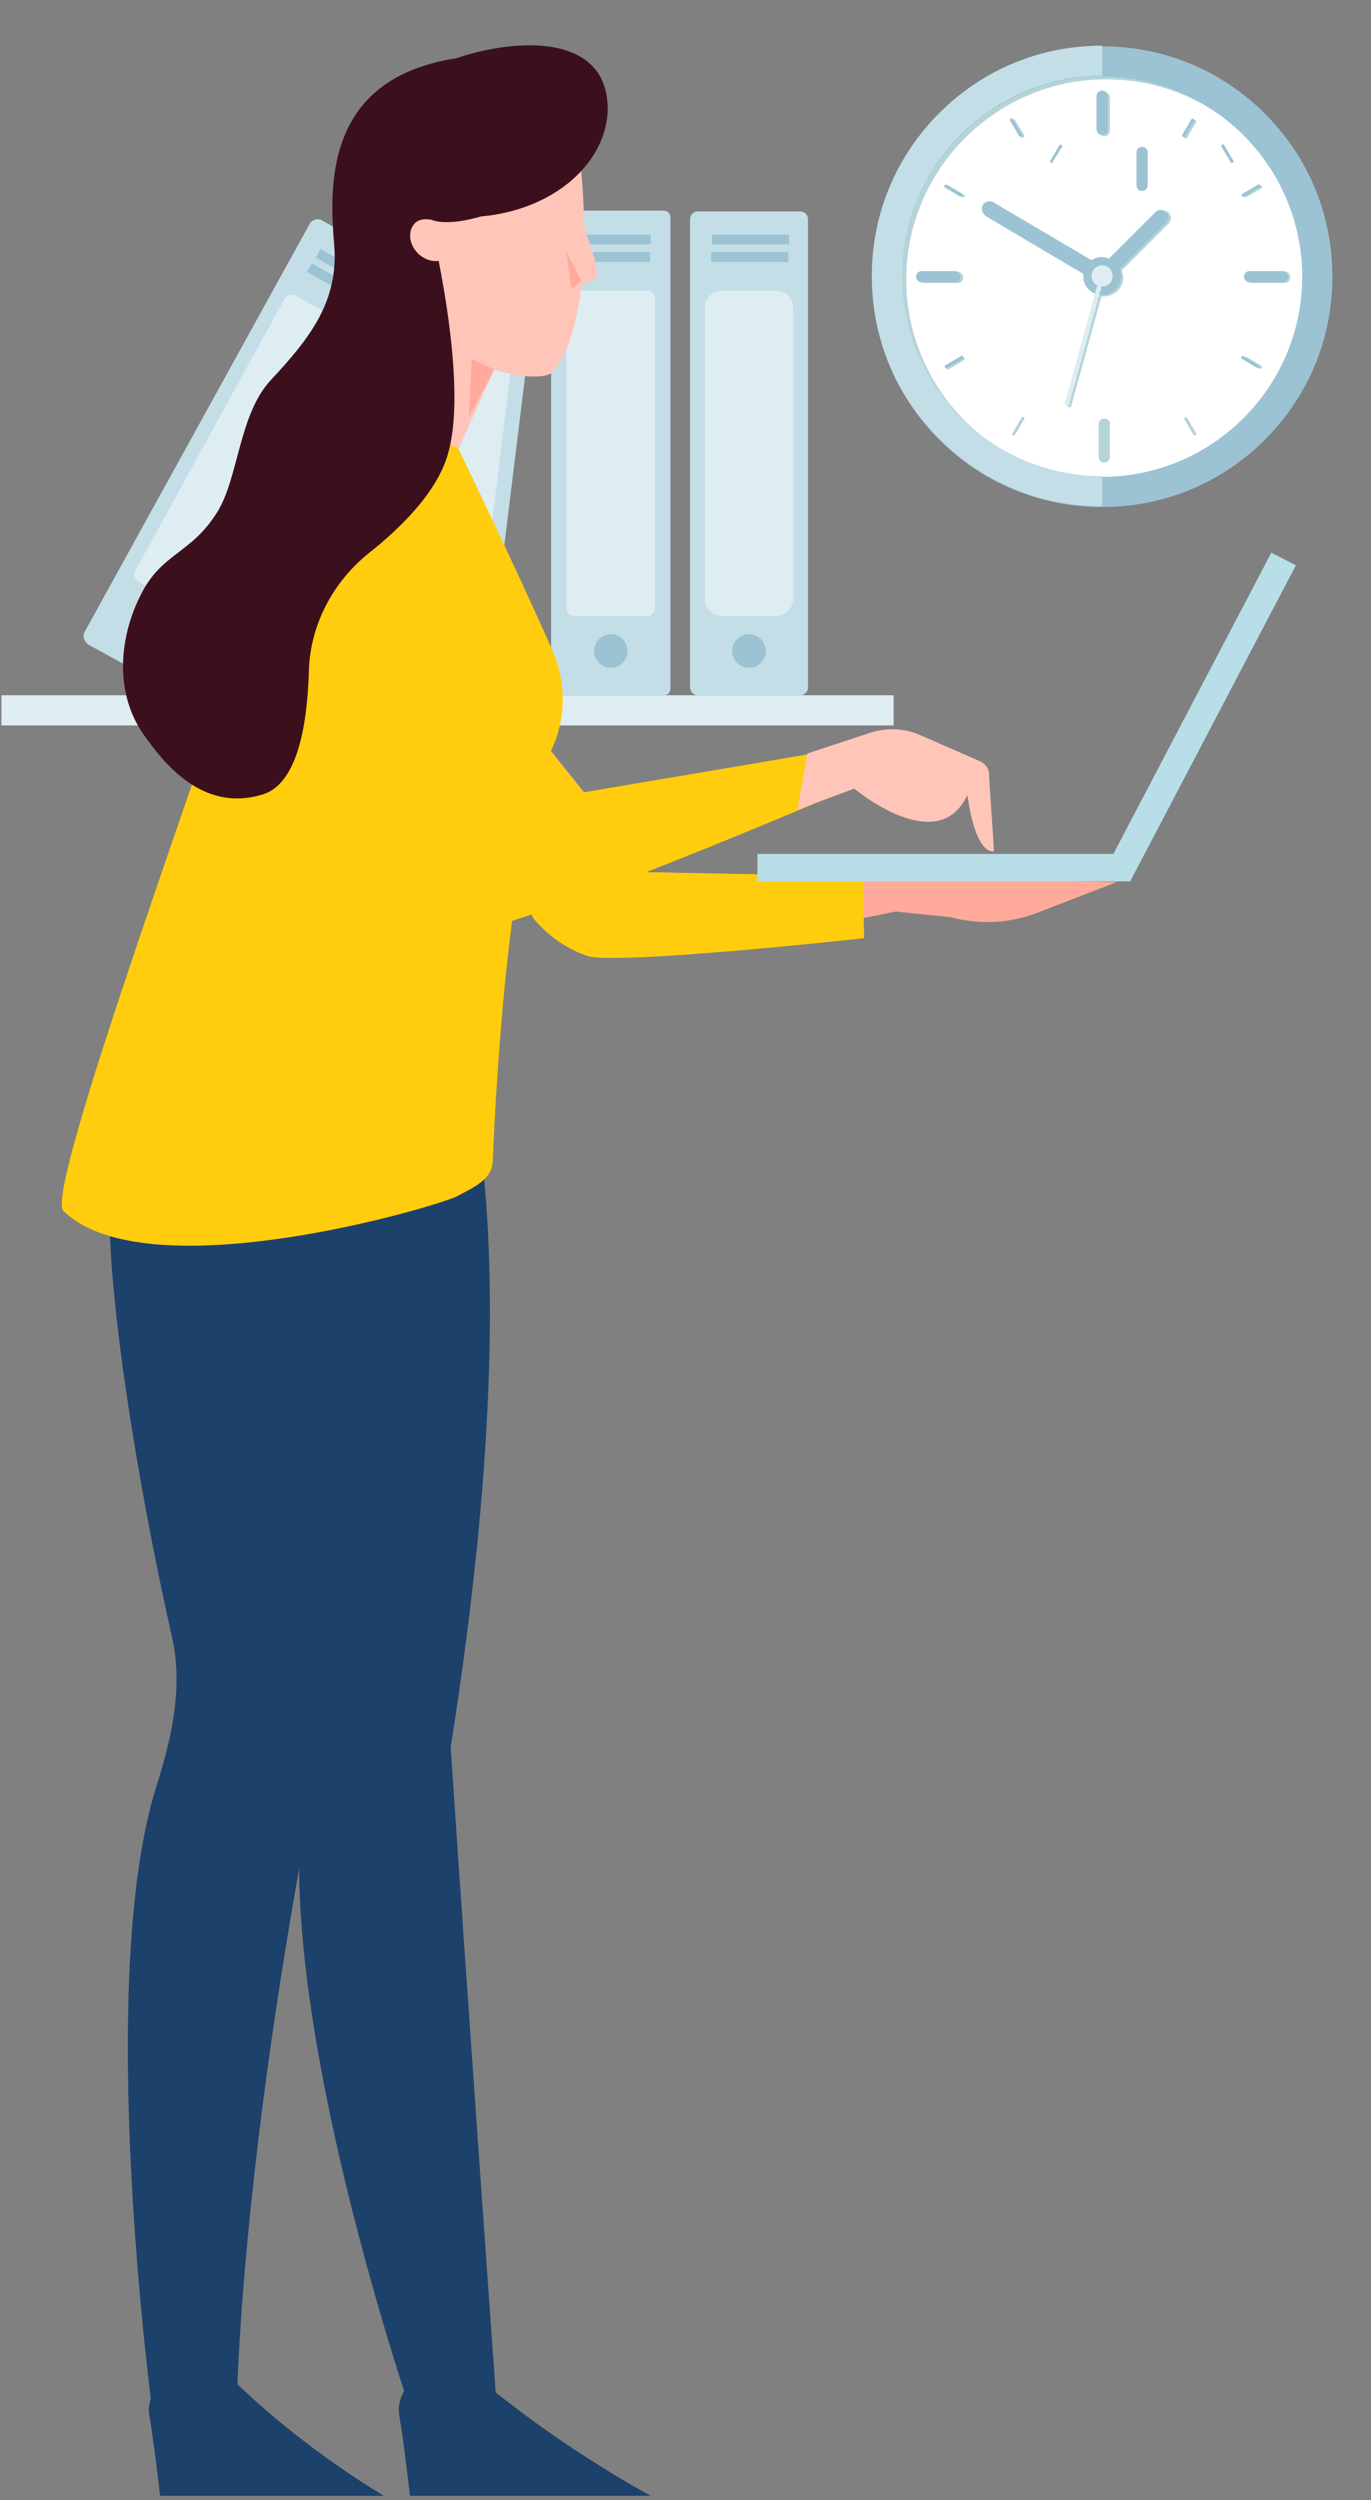 <?xml version="1.0" encoding="UTF-8"?> <svg xmlns="http://www.w3.org/2000/svg" xmlns:xlink="http://www.w3.org/1999/xlink" version="1.1" id="Warstwa_1" x="0px" y="0px" viewBox="0 0 195.3 356" style="enable-background:new 0 0 195.3 356;" xml:space="preserve"><rect x="0" y="0" width="195.3" height="356" fill="#808080" stroke="none"/> <style type="text/css"> .st0{fill:#DEEDF2;} .st1{fill:#C3DEE7;} .st2{fill:#9BC3D3;} .st3{fill:#FFC5B9;} .st4{fill:#FFAA9A;} .st5{fill:#FFCD0D;} .st6{fill:#1C416B;} .st7{fill:#B8DFE8;} .st8{fill:#3B101C;} .st9{fill:#FFFFFF;} .st10{clip-path:url(#SVGID_2_);fill:#B5D4DA;} .st11{clip-path:url(#SVGID_4_);fill:#B5D4DA;} </style> <title>klienci_indywidualni</title> <rect x="0.2" y="99" class="st0" width="127.1" height="4.3"></rect> <path class="st1" d="M12.6,91.8L25,98.6c0.6,0.4,1.5,0.1,1.8-0.5l32-58c0.4-0.6,0.1-1.5-0.5-1.8l-12.4-6.9c-0.6-0.4-1.5-0.1-1.8,0.5 l-32,58C11.7,90.6,12,91.4,12.6,91.8"></path> <path class="st0" d="M19.7,82.8l9.1,5c0.6,0.3,1.3,0.1,1.6-0.5l21.3-38.6c0.3-0.6,0.1-1.3-0.5-1.6l-9.1-5c-0.6-0.3-1.3-0.1-1.6,0.5 L19.3,81.2C19,81.8,19.2,82.5,19.7,82.8"></path> <rect x="49.4" y="33.2" transform="matrix(0.483 -0.875 0.875 0.483 -7.938 63.884)" class="st2" width="1.4" height="11"></rect> <rect x="48.2" y="35.3" transform="matrix(0.483 -0.875 0.875 0.483 -10.449 63.858)" class="st2" width="1.4" height="11"></rect> <path class="st1" d="M99.4,99H114c0.6,0,1.1-0.5,1.1-1.1V31.2c0-0.6-0.5-1.1-1.1-1.1H99.4c-0.6,0-1.1,0.5-1.1,1.1l0,66.7 C98.3,98.5,98.8,99,99.4,99"></path> <path class="st0" d="M102.9,87.7h7.6c1.4,0,2.5-1.1,2.5-2.5V43.9c0-1.4-1.1-2.5-2.5-2.5h-7.6c-1.4,0-2.5,1.1-2.5,2.5v41.3 C100.3,86.5,101.5,87.7,102.9,87.7"></path> <path class="st2" d="M109.1,92.7c0,1.3-1.1,2.4-2.4,2.4c-1.3,0-2.4-1.1-2.4-2.4c0-1.3,1.1-2.4,2.4-2.4 C108,90.3,109.1,91.4,109.1,92.7"></path> <rect x="101.4" y="33.4" class="st2" width="11" height="1.4"></rect> <rect x="101.3" y="35.9" class="st2" width="11" height="1.4"></rect> <path class="st1" d="M79.4,99h15.2c0.5,0,0.9-0.4,0.9-0.9V30.9c0-0.5-0.4-0.9-0.9-0.9H79.4c-0.5,0-0.9,0.4-0.9,0.9l0,67.2 C78.6,98.6,78.9,99,79.4,99"></path> <path class="st0" d="M81.8,87.7h10.4c0.6,0,1.1-0.5,1.1-1.1l0-44.1c0-0.6-0.5-1.1-1.1-1.1H81.8c-0.6,0-1.1,0.5-1.1,1.1v44.1 C80.6,87.2,81.2,87.7,81.8,87.7"></path> <path class="st2" d="M89.4,92.7c0,1.3-1.1,2.4-2.4,2.4c-1.3,0-2.4-1.1-2.4-2.4c0-1.3,1.1-2.4,2.4-2.4C88.3,90.3,89.4,91.4,89.4,92.7 "></path> <rect x="81.7" y="33.4" class="st2" width="11" height="1.4"></rect> <rect x="81.6" y="35.9" class="st2" width="11" height="1.4"></rect> <path class="st1" d="M53.3,97.1L68.4,99c0.5,0.1,0.9-0.3,0.9-0.7l8.2-66.7c0.1-0.5-0.3-0.9-0.7-0.9l-15.1-1.8 c-0.5-0.1-0.9,0.3-0.9,0.7l-8.2,66.7C52.5,96.6,52.8,97.1,53.3,97.1"></path> <path class="st0" d="M57,86.2l10.3,1.3c0.6,0.1,1.2-0.4,1.3-1L74,42.7c0.1-0.6-0.4-1.2-1-1.3l-10.3-1.3c-0.6-0.1-1.2,0.4-1.3,1 L56,84.9C55.9,85.5,56.4,86.1,57,86.2"></path> <path class="st2" d="M69.6,53.4c-0.2,1.3-1.3,2.2-2.6,2.1c-1.3-0.2-2.2-1.3-2.1-2.6c0.2-1.3,1.3-2.2,2.6-2.1 C68.8,50.9,69.8,52.1,69.6,53.4"></path> <rect x="67.9" y="28.1" transform="matrix(0.121 -0.993 0.993 0.121 26.977 97.611)" class="st2" width="1.4" height="11"></rect> <rect x="67.5" y="30.5" transform="matrix(0.121 -0.993 0.993 0.121 24.208 99.359)" class="st2" width="1.4" height="11"></rect> <polygon class="st3" points="70.4,52.6 63.9,67.1 53.4,57.6 60.8,36.4 "></polygon> <path class="st3" d="M74.2,53.5c1.8,0.2,3.5,0.2,4.4-0.4c2.4-2.7,3.6-7.4,4.2-12.2c0.1-0.8,2.1-0.8,2.2-1.5c0.2-2.6-1.8-5.9-1.8-8.1 c-0.1-4-0.4-6.9-0.4-6.9l-7.5-6.5l-11.5,5.4l-3,11.8c-0.8,3.9,0.3,10.7,3,13.7C66.7,51.3,70.3,53,74.2,53.5"></path> <path class="st4" d="M75.9,130.5c0,0,2.6,3.8,7.8,5.6c5.2,1.8,43.9-6.3,43.9-6.3l7.8,0.8c4.1,1.1,8.4,0.9,12.3-0.6l11.4-4.4 l-66.8-1.4L66.8,92.3L75.9,130.5z"></path> <path class="st5" d="M75.8,130.5c0,0,2.6,3.8,7.8,5.6c4.1,1.4,39.5-2.5,39.5-2.5l-0.2-8.8l-30.7-0.6L66.7,92.3L75.8,130.5z"></path> <path class="st6" d="M59.6,338.1c0,0-3.4,2.6-2.7,6c0.6,3.4,1.5,11.3,1.5,11.3h3.5h8.6h22.2c0,0-14.3-7.6-26.8-18.7 C57.6,329.5,59.6,338.1,59.6,338.1"></path> <path class="st6" d="M24,338.1c0,0-3.4,2.6-2.7,6c0.6,3.4,1.5,11.3,1.5,11.3h3.5h10.1h18.3c0,0-11.6-6.7-21.8-16.8 C25.2,330.9,24,338.1,24,338.1"></path> <path class="st6" d="M61.9,139.7c0,0,16.1,21.9,2.3,109.1c2.2,33,6.5,93.1,6.5,93.1l-11.9,2.3c0,0-22.8-65.9-14.3-94.7 c2-28.5-5.8-110.2-5.8-110.2L61.9,139.7z"></path> <path class="st6" d="M29.4,139.2c0,0-13.8,15.3-13.8,33.5c0,14.3,4.5,41,8.9,60.4c1.6,7,0,14.3-2.2,21.2 c-8.9,28.1-0.5,89.8-0.5,89.8l11.9-0.2c0,0,0.1-35.5,12.6-97.2c14.3-70.9,15.6-107.5,15.6-107.5H29.4z"></path> <path class="st5" d="M53.4,57.6c0,0-15.4,19.8-19,32.8c-3.6,13-28.6,80.2-25.3,82.1c12,11.5,53.3-0.7,56.1-2.2c2.2-1.2,4.9-2.3,5-5 c0.5-12.6,2.5-46.1,8.3-58.4c2.2-4.6,2.2-9.8,0.1-14.5c-5.3-12-13.3-28.5-13.3-28.5L53.4,57.6z"></path> <polygon class="st7" points="161,125.5 107.9,125.5 107.9,121.6 158.6,121.6 181.1,78.7 184.6,80.5 "></polygon> <path class="st5" d="M38.7,93.8c0,0,16.9,39.5,25.1,39.5c8.1,0,53.2-19.3,53.2-19.3l-1.2-6.7l-46.1,7.8c0,0-4.1-10.9-6.9-23.4 c-1.1-4.9-5-9-9.9-9.9C42,79.7,38.7,93.8,38.7,93.8"></path> <path class="st8" d="M61.2,31.2c0,0,5,3,20.4-6.8c2.4,0.6-1.4-21.6-21.3-15C46.3,13.9,47,27.4,47.6,34.8c0.7,8.1-3.5,13.4-9,19.3 c-4.6,4.9-4.6,14-7.7,18.9c-3.8,6-7.9,5.7-10.9,11.8c-3.2,6.4-3.6,14.2,0.6,20c2.4,3.3,8,11.1,16.9,8.3c5-1.6,6.3-10.3,6.5-17.6 c0.2-6.5,3.4-12.6,8.5-16.7c4.8-3.8,10-9,11.4-14.5C66.8,53.7,61.2,31.2,61.2,31.2"></path> <path class="st3" d="M59.3,31.6c1.2-0.8,3.1-0.3,4.2,1.1c1.1,1.4,1.1,3.3-0.1,4.1c-1.2,0.8-3.1,0.3-4.2-1.1 C58.1,34.3,58.2,32.5,59.3,31.6"></path> <path class="st3" d="M113.6,115.3c1.7-0.6,2.7-1,2.7-1l5.4-2c0,0,11.9,10,16.1,0.9c1.3,9,3.8,8,3.8,8l-0.7-10.5 c0.1-1-0.4-1.9-1.3-2.3l-8.7-3.8c-2.1-0.9-4.6-1-6.8-0.3l-9.1,3"></path> <path class="st8" d="M53.5,23.4c1.7,6.2,10.5,9.1,19.6,6.6c9.1-2.5,14.1-9.4,13.4-15.7C85.7,6,76.1,5.2,66.9,7.7 C57.8,10.2,51.8,17.3,53.5,23.4"></path> <polygon class="st4" points="82.8,40 80.7,35.9 81.4,41.2 "></polygon> <polygon class="st4" points="66.8,59.4 67.2,51.1 70.4,52.6 "></polygon> <path class="st9" d="M187.6,39.3c0,16.9-13.7,30.6-30.6,30.6c-16.9,0-30.6-13.7-30.6-30.6c0-16.9,13.7-30.6,30.6-30.6 C173.9,8.7,187.6,22.4,187.6,39.3"></path> <g> <g> <defs> <rect id="SVGID_1_" x="130.8" y="13" width="53.1" height="53.1"></rect> </defs> <clipPath id="SVGID_2_"> <use xlink:href="#SVGID_1_" style="overflow:visible;"></use> </clipPath> <path class="st10" d="M157.3,19.4c0.5,0,0.8-0.4,0.8-0.8v-4.7c0-0.5-0.4-0.8-0.8-0.8c-0.5,0-0.8,0.4-0.8,0.8v4.7 C156.5,19,156.8,19.4,157.3,19.4"></path> <path class="st10" d="M157.3,59.6c-0.5,0-0.8,0.4-0.8,0.8v4.7c0,0.5,0.4,0.8,0.8,0.8c0.5,0,0.8-0.4,0.8-0.8v-4.7 C158.2,60,157.8,59.6,157.3,59.6"></path> <path class="st10" d="M137.2,39.5c0-0.5-0.4-0.8-0.8-0.8h-4.7c-0.5,0-0.8,0.4-0.8,0.8c0,0.5,0.4,0.8,0.8,0.8h4.7 C136.8,40.4,137.2,40,137.2,39.5"></path> <path class="st10" d="M183,38.7h-4.7c-0.5,0-0.8,0.4-0.8,0.8c0,0.5,0.4,0.8,0.8,0.8h4.7c0.5,0,0.8-0.4,0.8-0.8 C183.8,39,183.5,38.7,183,38.7"></path> <path class="st10" d="M145.5,19.5c0,0.1,0.1,0.1,0.2,0.1c0,0,0.1,0,0.1,0c0.1-0.1,0.1-0.2,0.1-0.3l-1.3-2.2 c-0.1-0.1-0.2-0.1-0.3-0.1c-0.1,0.1-0.1,0.2-0.1,0.3L145.5,19.5z"></path> <path class="st10" d="M169.1,59.5c-0.1-0.1-0.2-0.1-0.3-0.1c-0.1,0.1-0.1,0.2-0.1,0.3l1.3,2.2c0,0.1,0.1,0.1,0.2,0.1 c0,0,0.1,0,0.1,0c0.1-0.1,0.1-0.2,0.1-0.3L169.1,59.5z"></path> <path class="st10" d="M137.1,50.9l-2.2,1.3c-0.1,0.1-0.1,0.2-0.1,0.3c0,0.1,0.1,0.1,0.2,0.1c0,0,0.1,0,0.1,0l2.2-1.3 c0.1-0.1,0.1-0.2,0.1-0.3C137.4,50.9,137.2,50.8,137.1,50.9"></path> <path class="st10" d="M177.4,28.1c0,0,0.1,0,0.1,0l2.2-1.3c0.1-0.1,0.1-0.2,0.1-0.3c-0.1-0.1-0.2-0.1-0.3-0.1l-2.2,1.3 c-0.1,0.1-0.1,0.2-0.1,0.3C177.2,28.1,177.3,28.1,177.4,28.1"></path> <path class="st10" d="M137.3,27.7l-2.2-1.3c-0.1-0.1-0.3,0-0.3,0.1c-0.1,0.1,0,0.3,0.1,0.3l2.2,1.3c0,0,0.1,0,0.1,0 c0.1,0,0.2,0,0.2-0.1C137.5,27.9,137.5,27.8,137.3,27.7"></path> <path class="st10" d="M179.7,52.1l-2.2-1.3c-0.1-0.1-0.3,0-0.3,0.1c-0.1,0.1,0,0.3,0.1,0.3l2.2,1.3c0,0,0.1,0,0.1,0 c0.1,0,0.2,0,0.2-0.1C179.8,52.3,179.8,52.2,179.7,52.1"></path> <path class="st10" d="M145.8,59.4c-0.1-0.1-0.3,0-0.3,0.1l-1.3,2.2c-0.1,0.1,0,0.3,0.1,0.3c0,0,0.1,0,0.1,0c0.1,0,0.2,0,0.2-0.1 l1.3-2.2C146,59.6,145.9,59.4,145.8,59.4"></path> <path class="st10" d="M170.3,17.1c-0.1-0.1-0.3,0-0.3,0.1l-1.3,2.2c-0.1,0.1,0,0.3,0.1,0.3c0,0,0.1,0,0.1,0c0.1,0,0.2,0,0.2-0.1 l1.3-2.2C170.4,17.3,170.4,17.1,170.3,17.1"></path> <path class="st10" d="M165,30.3l-6.7,6.7c-0.3-0.1-0.6-0.2-1-0.2c-0.6,0-1.1,0.2-1.6,0.5l-14-8.3c-0.5-0.3-1.2-0.1-1.5,0.4 c-0.3,0.5-0.1,1.2,0.4,1.5l14,8.3c0,0.1,0,0.2,0,0.3c0,1.1,0.7,2.1,1.7,2.5L152,57.6c0,0.2,0.1,0.3,0.2,0.4c0,0,0.1,0,0.1,0 c0.1,0,0.3-0.1,0.3-0.2l4.3-15.6c0.1,0,0.3,0,0.4,0c1.5,0,2.7-1.2,2.7-2.7c0-0.3-0.1-0.7-0.2-1l6.7-6.7c0.4-0.4,0.4-1.1,0-1.5 C166.1,29.9,165.4,29.9,165,30.3"></path> </g> </g> <g> <g> <defs> <rect id="SVGID_3_" x="127.7" y="9.9" width="59.8" height="59.8"></rect> </defs> <clipPath id="SVGID_4_"> <use xlink:href="#SVGID_3_" style="overflow:visible;"></use> </clipPath> <path class="st11" d="M157.6,9.9c-16.5,0-29.9,13.4-29.9,29.9c0,16.5,13.4,29.9,29.9,29.9c16.5,0,29.9-13.4,29.9-29.9 C187.5,23.3,174.1,9.9,157.6,9.9 M157.6,68.3c-15.7,0-28.5-12.8-28.5-28.5c0-15.7,12.8-28.5,28.5-28.5c15.7,0,28.5,12.8,28.5,28.5 C186.1,55.5,173.3,68.3,157.6,68.3"></path> </g> </g> <path class="st2" d="M157,72.2c-8.8,0-17-3.4-23.2-9.6c-6.2-6.2-9.6-14.4-9.6-23.2c0-8.8,3.4-17,9.6-23.2c6.2-6.2,14.4-9.6,23.2-9.6 c8.8,0,17,3.4,23.2,9.6c6.2,6.2,9.6,14.4,9.6,23.2c0,8.8-3.4,17-9.6,23.2C174,68.8,165.8,72.2,157,72.2 M157,10.9 c-15.7,0-28.5,12.8-28.5,28.5c0,15.7,12.8,28.5,28.5,28.5c15.7,0,28.5-12.8,28.5-28.5C185.5,23.7,172.7,10.9,157,10.9"></path> <path class="st2" d="M157,19.2c-0.5,0-0.8-0.4-0.8-0.8v-4.7c0-0.5,0.4-0.8,0.8-0.8c0.5,0,0.8,0.4,0.8,0.8v4.7 C157.8,18.9,157.5,19.2,157,19.2"></path> <path class="st2" d="M162.7,27.2c-0.5,0-0.8-0.4-0.8-0.8v-4.7c0-0.5,0.4-0.8,0.8-0.8c0.5,0,0.8,0.4,0.8,0.8v4.7 C163.5,26.8,163.1,27.2,162.7,27.2"></path> <path class="st2" d="M136,40.2h-4.7c-0.5,0-0.8-0.4-0.8-0.8c0-0.5,0.4-0.8,0.8-0.8h4.7c0.5,0,0.8,0.4,0.8,0.8 C136.9,39.8,136.5,40.2,136,40.2"></path> <path class="st2" d="M182.7,40.2H178c-0.5,0-0.8-0.4-0.8-0.8c0-0.5,0.4-0.8,0.8-0.8h4.7c0.5,0,0.8,0.4,0.8,0.8 C183.5,39.8,183.2,40.2,182.7,40.2"></path> <path class="st2" d="M145.4,19.5c-0.1,0-0.2,0-0.2-0.1l-1.3-2.2c-0.1-0.1,0-0.3,0.1-0.3c0.1-0.1,0.3,0,0.3,0.1l1.3,2.2 c0.1,0.1,0,0.3-0.1,0.3C145.5,19.5,145.4,19.5,145.4,19.5"></path> <path class="st2" d="M175.5,23.2c-0.1,0-0.2,0-0.2-0.1l-1.3-2.2c-0.1-0.1,0-0.3,0.1-0.3c0.1-0.1,0.3,0,0.3,0.1l1.3,2.2 c0.1,0.1,0,0.3-0.1,0.3C175.6,23.1,175.5,23.2,175.5,23.2"></path> <path class="st2" d="M134.8,52.4c-0.1,0-0.2,0-0.2-0.1c-0.1-0.1,0-0.3,0.1-0.3l2.2-1.3c0.1-0.1,0.3,0,0.3,0.1c0.1,0.1,0,0.3-0.1,0.3 l-2.2,1.3C134.8,52.4,134.8,52.4,134.8,52.4"></path> <path class="st2" d="M177.1,28c-0.1,0-0.2,0-0.2-0.1c-0.1-0.1,0-0.3,0.1-0.3l2.2-1.3c0.1-0.1,0.3,0,0.3,0.1c0.1,0.1,0,0.3-0.1,0.3 l-2.2,1.3C177.2,28,177.1,28,177.1,28"></path> <path class="st2" d="M136.9,28c0,0-0.1,0-0.1,0l-2.2-1.3c-0.1-0.1-0.1-0.2-0.1-0.3c0.1-0.1,0.2-0.1,0.3-0.1l2.2,1.3 c0.1,0.1,0.1,0.2,0.1,0.3C137.1,27.9,137,28,136.9,28"></path> <path class="st2" d="M179.2,52.4c0,0-0.1,0-0.1,0l-2.2-1.3c-0.1-0.1-0.1-0.2-0.1-0.3c0.1-0.1,0.2-0.1,0.3-0.1l2.2,1.3 c0.1,0.1,0.1,0.2,0.1,0.3C179.4,52.4,179.3,52.4,179.2,52.4"></path> <path class="st2" d="M149.8,23.2c0,0-0.1,0-0.1,0c-0.1-0.1-0.1-0.2-0.1-0.3l1.3-2.2c0.1-0.1,0.2-0.1,0.3-0.1 c0.1,0.1,0.1,0.2,0.1,0.3L150,23C150,23.1,149.9,23.2,149.8,23.2"></path> <path class="st2" d="M168.6,19.5c0,0-0.1,0-0.1,0c-0.1-0.1-0.1-0.2-0.1-0.3l1.3-2.2c0.1-0.1,0.2-0.1,0.3-0.1 c0.1,0.1,0.1,0.2,0.1,0.3l-1.3,2.2C168.7,19.5,168.7,19.5,168.6,19.5"></path> <path class="st2" d="M159.7,39.3c0,1.5-1.2,2.7-2.7,2.7c-1.5,0-2.7-1.2-2.7-2.7c0-1.5,1.2-2.7,2.7-2.7 C158.5,36.7,159.7,37.9,159.7,39.3"></path> <path class="st2" d="M157,40.4c-0.3,0-0.6-0.1-0.8-0.3c-0.4-0.4-0.4-1.1,0-1.5l8.4-8.4c0.4-0.4,1.1-0.4,1.5,0c0.4,0.4,0.4,1.1,0,1.5 l-8.4,8.4C157.6,40.3,157.3,40.4,157,40.4"></path> <path class="st2" d="M157,40.4c-0.2,0-0.4,0-0.5-0.2l-16.1-9.5c-0.5-0.3-0.7-1-0.4-1.5c0.3-0.5,1-0.7,1.5-0.4l16.1,9.5 c0.5,0.3,0.7,1,0.4,1.5C157.7,40.2,157.4,40.4,157,40.4"></path> <path class="st0" d="M158.5,39.3c0,0.9-0.7,1.5-1.5,1.5c-0.9,0-1.5-0.7-1.5-1.5c0-0.9,0.7-1.5,1.5-1.5 C157.9,37.8,158.5,38.5,158.5,39.3"></path> <path class="st0" d="M152,57.8C152,57.8,151.9,57.8,152,57.8c-0.2-0.1-0.3-0.2-0.3-0.4l5-18.2c0-0.2,0.2-0.3,0.4-0.2 c0.2,0,0.3,0.2,0.2,0.4l-5,18.2C152.2,57.8,152.1,57.8,152,57.8"></path> <path class="st1" d="M157,67.8c-15.7,0-28.5-12.8-28.5-28.5c0-15.7,12.8-28.5,28.5-28.5V6.5c-8.8,0-17,3.4-23.2,9.6 c-6.2,6.2-9.6,14.4-9.6,23.2c0,8.8,3.4,17,9.6,23.2c6.2,6.2,14.4,9.6,23.2,9.6V67.8z"></path> </svg> 